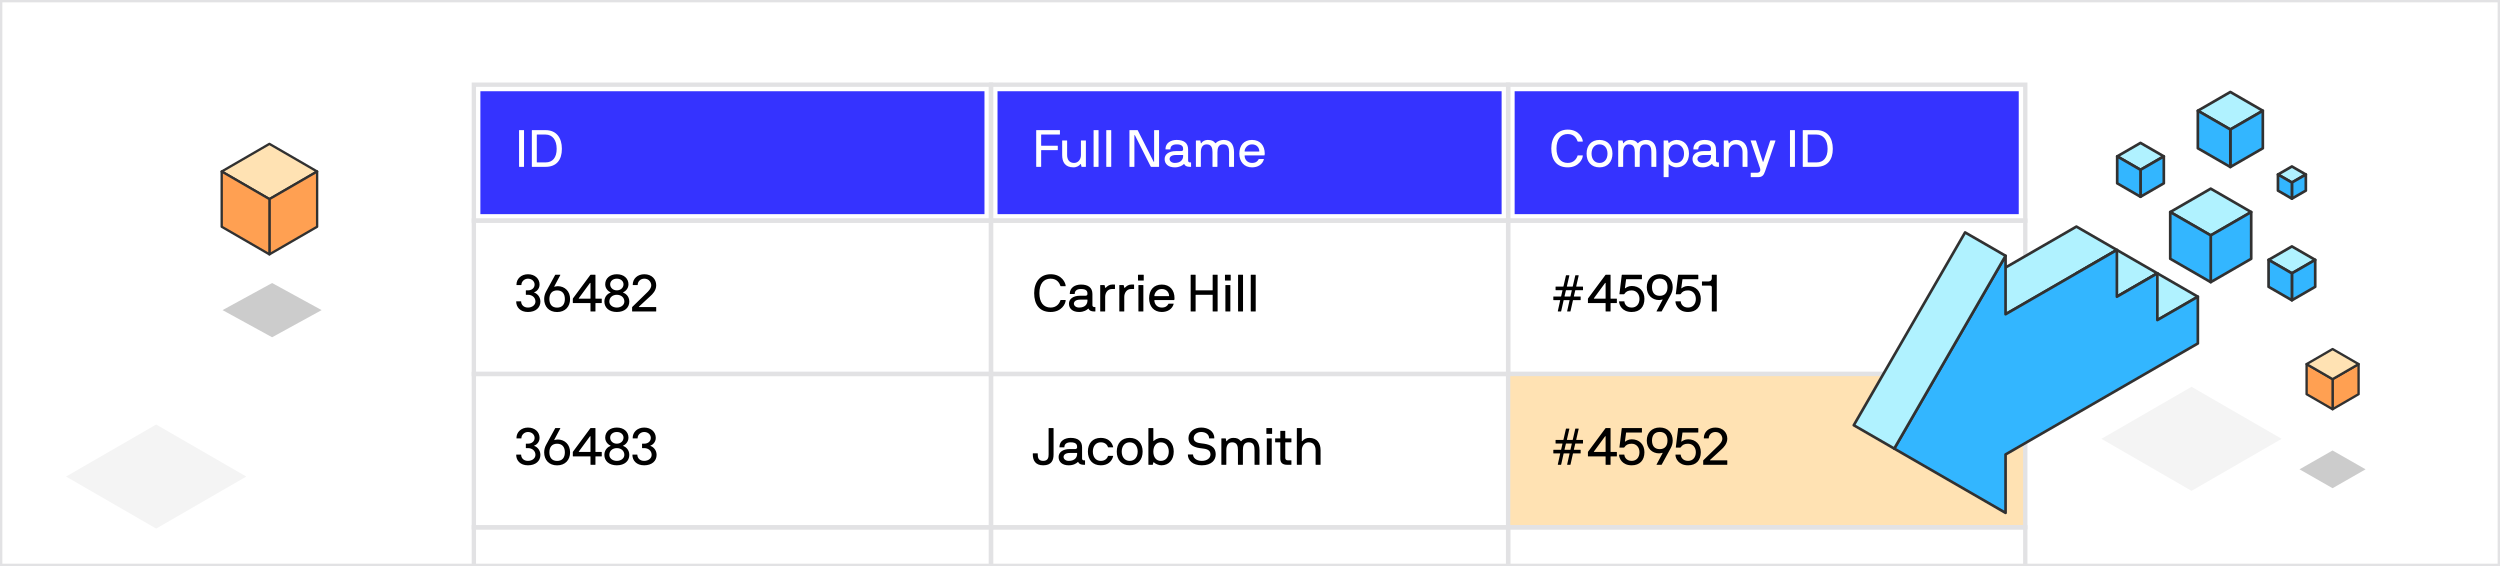 <svg width="1060" height="240" viewBox="0 0 1060 240" fill="none" xmlns="http://www.w3.org/2000/svg">
<path d="M0 0H1060V240H0V0Z" fill="#F4F4F4"/>
<path d="M473.658 120.446C473.658 123.326 474.432 126.116 475.944 128.474C475.98 128.528 475.944 128.564 475.89 128.564H474.684C474.63 128.564 474.594 128.546 474.558 128.474C473.298 126.512 472.29 123.344 472.29 120.446C472.29 117.548 473.298 114.38 474.558 112.418C474.594 112.346 474.63 112.328 474.684 112.328H475.89C475.944 112.328 475.98 112.364 475.944 112.418C474.432 114.776 473.658 117.566 473.658 120.446ZM484.009 115.802C484.009 114.596 482.893 113.678 481.291 113.678C479.869 113.678 478.699 114.56 478.699 115.766C478.699 117.242 480.247 117.476 481.489 117.62C483.847 117.89 486.295 118.448 486.295 121.436C486.295 123.236 484.981 125.18 481.489 125.18C478.375 125.18 476.683 123.47 476.683 121.526C476.683 121.472 476.719 121.436 476.773 121.436H478.375C478.429 121.436 478.483 121.49 478.483 121.544C478.483 122.444 479.455 123.65 481.489 123.65C483.397 123.65 484.495 122.624 484.495 121.436C484.495 119.816 483.055 119.492 481.489 119.33C479.473 119.114 476.899 118.556 476.899 115.766C476.899 113.462 479.095 112.148 481.291 112.148C483.577 112.148 485.809 113.336 485.809 115.802C485.809 115.856 485.773 115.892 485.719 115.892H484.099C484.045 115.892 484.009 115.856 484.009 115.802ZM489.958 115.982V124.91C489.958 124.964 489.922 125 489.868 125H488.338C488.284 125 488.248 124.964 488.248 124.91V115.982C488.248 115.928 488.284 115.892 488.338 115.892H489.868C489.922 115.892 489.958 115.928 489.958 115.982ZM489.994 114.326H488.194C488.14 114.326 488.104 114.29 488.104 114.236V112.418C488.104 112.364 488.14 112.328 488.194 112.328H489.994C490.048 112.328 490.084 112.364 490.084 112.418V114.236C490.084 114.29 490.048 114.326 489.994 114.326ZM492.715 115.892H494.065C494.119 115.892 494.137 115.928 494.155 115.982L494.335 116.792C494.371 116.9 494.515 116.864 494.551 116.792C494.875 116.144 495.811 115.712 496.693 115.712C497.953 115.712 498.637 115.982 499.303 116.792C499.375 116.882 499.429 116.882 499.519 116.792C500.203 116 501.373 115.712 502.237 115.712C504.577 115.712 505.783 117.26 505.783 119.96V124.91C505.783 124.964 505.747 125 505.693 125H504.163C504.109 125 504.073 124.964 504.073 124.91V119.96C504.073 118.592 503.839 117.242 502.057 117.242C500.365 117.242 500.059 118.556 500.059 119.96V124.91C500.059 124.946 500.041 124.964 500.023 124.982C500.005 125 499.987 125 499.969 125H498.439H498.421C498.385 125 498.367 124.982 498.367 124.964C498.349 124.946 498.349 124.928 498.349 124.91V119.96C498.349 118.556 498.043 117.242 496.333 117.242C494.821 117.242 494.335 118.556 494.335 119.96V124.91C494.335 124.964 494.299 125 494.245 125H492.715C492.661 125 492.625 124.964 492.625 124.91V115.982C492.625 115.928 492.661 115.892 492.715 115.892ZM508.395 115.892H509.745C509.799 115.892 509.817 115.928 509.835 115.982L510.015 116.72C510.051 116.828 510.159 116.792 510.195 116.738C510.663 116.216 511.869 115.712 512.769 115.712C515.397 115.712 517.053 117.638 517.053 120.446C517.053 123.254 515.397 125.18 512.769 125.18C511.509 125.18 510.411 124.406 510.195 124.154C510.105 124.046 510.015 124.118 510.015 124.19V128.474C510.015 128.528 509.979 128.564 509.925 128.564H508.395C508.341 128.564 508.305 128.528 508.305 128.474V115.982C508.305 115.928 508.341 115.892 508.395 115.892ZM515.343 120.446C515.343 118.574 514.317 117.242 512.589 117.242C510.951 117.242 510.015 118.574 510.015 120.446C510.015 122.318 510.951 123.65 512.589 123.65C514.317 123.65 515.343 122.318 515.343 120.446ZM520.737 112.418V124.91C520.737 124.964 520.701 125 520.647 125H519.117C519.063 125 519.027 124.964 519.027 124.91C519.027 120.752 519.027 116.576 519.027 112.418C519.027 112.364 519.063 112.328 519.117 112.328H520.647C520.701 112.328 520.737 112.364 520.737 112.418ZM531.306 121.058H524.628C524.574 121.058 524.538 121.094 524.538 121.148C524.538 122.462 525.492 123.65 527.094 123.65C528.372 123.65 529.002 123.11 529.38 122.39C529.416 122.318 529.452 122.3 529.506 122.3H531.108C531.162 122.3 531.216 122.318 531.198 122.39C530.73 124.154 529.128 125.18 527.094 125.18C524.394 125.18 522.72 123.254 522.72 120.446C522.72 117.62 524.304 115.712 527.094 115.712C529.902 115.712 531.486 117.638 531.486 120.446C531.486 120.626 531.468 120.806 531.432 120.95C531.414 121.004 531.36 121.058 531.306 121.058ZM529.614 119.618C529.614 118.592 528.876 117.242 527.094 117.242C525.348 117.242 524.538 118.772 524.538 119.618C524.538 119.672 524.592 119.708 524.628 119.708H529.524C529.578 119.708 529.614 119.672 529.614 119.618ZM541.203 125H538.917C538.863 125 538.827 124.964 538.809 124.91L535.767 115.982C535.749 115.91 535.821 115.892 535.875 115.892H537.513C537.567 115.892 537.585 115.928 537.603 115.982L539.961 123.218C539.997 123.308 540.105 123.308 540.141 123.218L542.517 115.982C542.535 115.928 542.553 115.892 542.607 115.892H544.245C544.299 115.892 544.353 115.928 544.335 115.982L541.293 124.91C541.275 124.964 541.257 125 541.203 125ZM547.544 115.982V124.91C547.544 124.964 547.508 125 547.454 125H545.924C545.87 125 545.834 124.964 545.834 124.91V115.982C545.834 115.928 545.87 115.892 545.924 115.892H547.454C547.508 115.892 547.544 115.928 547.544 115.982ZM547.58 114.326H545.78C545.726 114.326 545.69 114.29 545.69 114.236V112.418C545.69 112.364 545.726 112.328 545.78 112.328H547.58C547.634 112.328 547.67 112.364 547.67 112.418V114.236C547.67 114.29 547.634 114.326 547.58 114.326ZM557.123 118.97H555.575C555.521 118.97 555.485 118.934 555.485 118.88C555.485 117.89 554.693 117.242 553.235 117.242C551.885 117.242 551.291 117.836 551.291 118.394C551.291 119.42 552.587 119.438 553.487 119.564C555.287 119.816 557.447 119.978 557.447 122.282C557.447 124.334 555.737 125.18 553.487 125.18C550.751 125.18 549.419 123.74 549.419 122.012C549.419 121.958 549.455 121.922 549.509 121.922H551.021C551.075 121.922 551.129 121.958 551.129 122.012C551.129 122.912 552.047 123.65 553.487 123.65C554.405 123.65 555.737 123.452 555.737 122.282C555.737 121.256 554.243 121.184 553.487 121.094C551.759 120.896 549.581 120.626 549.581 118.394C549.581 116.918 551.003 115.712 553.235 115.712C555.449 115.712 557.195 116.756 557.195 118.88C557.195 118.934 557.177 118.97 557.123 118.97ZM567.395 125H566.045C565.991 125 565.973 124.964 565.955 124.91L565.775 124.1C565.739 123.992 565.613 124.028 565.577 124.082C565.253 124.55 564.371 125.18 563.219 125.18C560.249 125.18 559.295 123.272 559.295 120.932V115.982C559.295 115.928 559.331 115.892 559.385 115.892H560.915C560.969 115.892 561.005 115.928 561.005 115.982V120.932C561.005 122.3 561.617 123.65 563.399 123.65C564.911 123.65 565.775 122.336 565.775 120.932V115.982C565.775 115.928 565.811 115.892 565.865 115.892H567.395C567.449 115.892 567.485 115.928 567.485 115.982V124.91C567.485 124.964 567.449 125 567.395 125ZM578.515 123.56V124.91C578.515 124.964 578.479 125 578.425 125H578.083C577.057 125 576.409 124.658 576.175 124.082C576.139 123.992 576.049 124.01 576.013 124.046C575.581 124.478 574.555 125.18 572.899 125.18C570.649 125.18 569.389 124.01 569.389 122.3C569.389 120.734 570.775 119.564 573.259 119.564H575.185C575.581 119.564 575.779 119.222 575.779 118.97C575.779 118.232 575.689 117.242 573.547 117.242C571.999 117.242 571.387 117.962 571.387 118.88C571.387 118.934 571.351 118.97 571.297 118.97H569.767C569.713 118.97 569.677 118.934 569.677 118.88C569.677 116.756 571.513 115.712 573.547 115.712C576.031 115.712 577.489 116.774 577.489 118.97V122.876C577.489 123.146 577.705 123.47 578.083 123.47H578.425C578.479 123.47 578.515 123.506 578.515 123.56ZM575.779 121.256V121.004C575.779 120.95 575.743 120.914 575.689 120.914H573.259C571.621 120.914 571.099 121.67 571.099 122.3C571.099 122.948 571.729 123.65 572.899 123.65C575.077 123.65 575.779 122.354 575.779 121.256ZM581.892 112.418V124.91C581.892 124.964 581.856 125 581.802 125H580.272C580.218 125 580.182 124.964 580.182 124.91C580.182 120.752 580.182 116.576 580.182 112.418C580.182 112.364 580.218 112.328 580.272 112.328H581.802C581.856 112.328 581.892 112.364 581.892 112.418ZM586.341 120.446C586.341 117.566 585.567 114.776 584.055 112.418C584.019 112.364 584.055 112.328 584.109 112.328H585.315C585.369 112.328 585.405 112.346 585.441 112.418C586.701 114.38 587.709 117.548 587.709 120.446C587.709 123.344 586.701 126.512 585.441 128.474C585.405 128.546 585.369 128.564 585.315 128.564H584.109C584.055 128.564 584.019 128.528 584.055 128.474C585.567 126.116 586.341 123.326 586.341 120.446Z" fill="black"/>
<g clip-path="url(#clip0_7353_14250)">
<rect width="1060" height="240" fill="white"/>
<g clip-path="url(#clip1_7353_14250)">
<rect width="659.635" height="254.507" transform="translate(200 35)" fill="white"/>
<rect width="213.736" height="52.111" transform="translate(203.684 38.685)" fill="#3533FF"/>
<path d="M220.195 55.175H222.074C222.14 55.175 222.185 55.219 222.185 55.285V70.63C222.185 70.696 222.14 70.74 222.074 70.74H220.195C220.128 70.74 220.084 70.696 220.084 70.63V55.285C220.084 55.219 220.128 55.175 220.195 55.175ZM231.319 70.74H225.614C225.548 70.74 225.504 70.696 225.504 70.63V55.285C225.504 55.219 225.548 55.175 225.614 55.175H231.319C235.962 55.197 238.24 58.469 238.24 63.112C238.24 67.8 235.962 70.74 231.319 70.74ZM227.715 68.861H231.319C234.282 68.861 236.028 66.871 236.028 63.112C236.028 59.42 234.282 57.054 231.319 57.054H227.715C227.649 57.054 227.604 57.098 227.604 57.164V68.75C227.604 68.817 227.649 68.861 227.715 68.861Z" fill="white"/>
<rect x="200.921" y="35.921" width="219.264" height="57.638" stroke="#E2E2E4" stroke-width="1.843"/>
<path d="M222.958 124.878V123.22C222.958 123.153 223.003 123.109 223.069 123.109H223.843C225.523 123.109 226.673 122.07 226.673 120.655C226.673 119.35 225.568 118.156 223.843 118.156C222.229 118.178 221.057 119.483 221.079 120.765C221.079 120.832 221.035 120.876 220.969 120.876H219.089C219.023 120.876 218.979 120.832 218.979 120.765C218.956 118.178 221.013 116.299 223.843 116.277C226.784 116.277 228.774 118.156 228.774 120.655C228.774 122.733 227.093 123.772 226.585 123.883C226.452 123.905 226.452 124.082 226.585 124.104C227.358 124.281 229.127 125.563 229.127 127.863C229.127 130.45 227.137 132.285 223.843 132.285C220.571 132.285 218.868 130.229 218.868 127.863C218.868 127.796 218.912 127.752 218.979 127.752H220.858C220.924 127.752 220.969 127.796 220.969 127.863C220.969 129.057 221.897 130.406 223.843 130.406C225.656 130.406 227.027 129.3 227.027 127.863C227.027 126.116 225.634 124.988 223.843 124.988H223.069C223.003 124.988 222.958 124.944 222.958 124.878ZM237.582 116.608L235.017 121.429C234.973 121.517 235.083 121.628 235.172 121.583C235.238 121.539 235.791 121.34 236.476 121.34C239.483 121.34 241.716 123.507 241.716 126.779C241.716 129.985 239.66 132.307 236.211 132.307C232.762 132.307 230.727 129.985 230.727 126.779C230.727 125.585 231.081 124.458 231.568 123.573L235.371 116.608C235.415 116.52 235.459 116.498 235.525 116.498H237.471C237.538 116.498 237.626 116.52 237.582 116.608ZM239.505 126.779C239.505 124.59 238.444 123.131 236.211 123.131C234 123.131 232.938 124.59 232.938 126.779C232.938 128.968 234 130.428 236.211 130.428C238.444 130.428 239.505 128.968 239.505 126.779ZM250.502 116.498H252.359C252.425 116.498 252.47 116.542 252.47 116.608V126.514C252.47 126.58 252.514 126.625 252.58 126.625H255.034C255.101 126.625 255.145 126.669 255.145 126.735V128.393C255.145 128.46 255.101 128.504 255.034 128.504H252.58C252.514 128.504 252.47 128.548 252.47 128.615V131.953C252.47 132.02 252.425 132.064 252.359 132.064H250.48C250.413 132.064 250.369 132.02 250.369 131.953V128.615C250.369 128.548 250.325 128.504 250.259 128.504H242.984C242.918 128.504 242.874 128.46 242.874 128.393V126.846C242.874 126.625 242.918 126.558 242.94 126.514L250.281 116.608C250.347 116.498 250.435 116.498 250.502 116.498ZM250.148 119.991L245.394 126.47C245.35 126.536 245.416 126.625 245.505 126.625H250.259C250.325 126.625 250.369 126.58 250.369 126.514V120.014C250.369 119.903 250.214 119.903 250.148 119.991ZM261.539 132.285C258.245 132.285 256.255 130.45 256.255 127.863C256.255 125.453 258.046 124.347 258.798 124.104C258.93 124.082 258.93 123.905 258.798 123.883C258.289 123.728 256.609 122.623 256.609 120.544C256.609 118.046 258.599 116.277 261.539 116.277C264.48 116.277 266.47 118.046 266.47 120.544C266.47 122.623 264.79 123.728 264.281 123.883C264.148 123.905 264.148 124.082 264.281 124.104C265.033 124.347 266.824 125.453 266.824 127.863C266.824 130.45 264.834 132.285 261.539 132.285ZM261.539 130.406C263.352 130.406 264.723 129.3 264.723 127.863C264.723 126.116 263.33 124.988 261.539 124.988C259.748 124.988 258.355 126.116 258.355 127.863C258.355 129.3 259.726 130.406 261.539 130.406ZM264.369 120.544C264.369 119.24 263.264 118.156 261.539 118.156C259.815 118.156 258.709 119.24 258.709 120.544C258.709 121.959 259.859 123.109 261.539 123.109C263.22 123.109 264.369 121.959 264.369 120.544ZM268.015 131.953V130.406C268.015 130.273 268.037 130.184 268.103 130.118L274.25 124.126C274.737 123.662 276.152 122.335 276.13 120.964C276.107 119.815 275.267 118.156 273.189 118.156C271.508 118.156 270.381 119.417 270.381 120.765C270.381 120.832 270.337 120.876 270.27 120.876H268.391C268.325 120.876 268.28 120.832 268.28 120.765C268.28 118.112 270.359 116.277 273.189 116.277C276.373 116.277 278.23 118.399 278.23 120.964C278.23 123.22 276.594 124.789 275.776 125.519L270.911 130.008C270.867 130.052 270.867 130.184 271 130.184H278.12C278.186 130.184 278.23 130.229 278.23 130.295V131.953C278.23 132.02 278.186 132.064 278.12 132.064H268.126C268.059 132.064 268.015 132.02 268.015 131.953Z" fill="black"/>
<rect x="200.921" y="93.56" width="219.264" height="65.009" stroke="#E2E2E4" stroke-width="1.843"/>
<path d="M222.958 189.886V188.228C222.958 188.162 223.003 188.118 223.069 188.118H223.843C225.523 188.118 226.673 187.078 226.673 185.663C226.673 184.359 225.568 183.165 223.843 183.165C222.229 183.187 221.057 184.491 221.079 185.774C221.079 185.84 221.035 185.884 220.969 185.884H219.089C219.023 185.884 218.979 185.84 218.979 185.774C218.956 183.187 221.013 181.307 223.843 181.285C226.784 181.285 228.774 183.165 228.774 185.663C228.774 187.742 227.093 188.781 226.585 188.891C226.452 188.914 226.452 189.09 226.585 189.113C227.358 189.289 229.127 190.572 229.127 192.871C229.127 195.458 227.137 197.293 223.843 197.293C220.571 197.293 218.868 195.237 218.868 192.871C218.868 192.805 218.912 192.761 218.979 192.761H220.858C220.924 192.761 220.969 192.805 220.969 192.871C220.969 194.065 221.897 195.414 223.843 195.414C225.656 195.414 227.027 194.309 227.027 192.871C227.027 191.125 225.634 189.997 223.843 189.997H223.069C223.003 189.997 222.958 189.953 222.958 189.886ZM237.582 181.617L235.017 186.437C234.973 186.526 235.083 186.636 235.172 186.592C235.238 186.548 235.791 186.349 236.476 186.349C239.483 186.349 241.716 188.516 241.716 191.788C241.716 194.994 239.66 197.316 236.211 197.316C232.762 197.316 230.727 194.994 230.727 191.788C230.727 190.594 231.081 189.466 231.568 188.582L235.371 181.617C235.415 181.529 235.459 181.506 235.525 181.506H237.471C237.538 181.506 237.626 181.529 237.582 181.617ZM239.505 191.788C239.505 189.599 238.444 188.14 236.211 188.14C234 188.14 232.938 189.599 232.938 191.788C232.938 193.977 234 195.436 236.211 195.436C238.444 195.436 239.505 193.977 239.505 191.788ZM250.502 181.506H252.359C252.425 181.506 252.47 181.551 252.47 181.617V191.523C252.47 191.589 252.514 191.633 252.58 191.633H255.034C255.101 191.633 255.145 191.677 255.145 191.744V193.402C255.145 193.468 255.101 193.513 255.034 193.513H252.58C252.514 193.513 252.47 193.557 252.47 193.623V196.962C252.47 197.028 252.425 197.072 252.359 197.072H250.48C250.413 197.072 250.369 197.028 250.369 196.962V193.623C250.369 193.557 250.325 193.513 250.259 193.513H242.984C242.918 193.513 242.874 193.468 242.874 193.402V191.854C242.874 191.633 242.918 191.567 242.94 191.523L250.281 181.617C250.347 181.506 250.435 181.506 250.502 181.506ZM250.148 185L245.394 191.478C245.35 191.545 245.416 191.633 245.505 191.633H250.259C250.325 191.633 250.369 191.589 250.369 191.523V185.022C250.369 184.912 250.214 184.912 250.148 185ZM261.539 197.293C258.245 197.293 256.255 195.458 256.255 192.871C256.255 190.461 258.046 189.356 258.798 189.113C258.93 189.09 258.93 188.914 258.798 188.891C258.289 188.737 256.609 187.631 256.609 185.553C256.609 183.054 258.599 181.285 261.539 181.285C264.48 181.285 266.47 183.054 266.47 185.553C266.47 187.631 264.79 188.737 264.281 188.891C264.148 188.914 264.148 189.09 264.281 189.113C265.033 189.356 266.824 190.461 266.824 192.871C266.824 195.458 264.834 197.293 261.539 197.293ZM261.539 195.414C263.352 195.414 264.723 194.309 264.723 192.871C264.723 191.125 263.33 189.997 261.539 189.997C259.748 189.997 258.355 191.125 258.355 192.871C258.355 194.309 259.726 195.414 261.539 195.414ZM264.369 185.553C264.369 184.248 263.264 183.165 261.539 183.165C259.815 183.165 258.709 184.248 258.709 185.553C258.709 186.968 259.859 188.118 261.539 188.118C263.22 188.118 264.369 186.968 264.369 185.553ZM272.232 189.886V188.228C272.232 188.162 272.277 188.118 272.343 188.118H273.117C274.797 188.118 275.947 187.078 275.947 185.663C275.947 184.359 274.841 183.165 273.117 183.165C271.503 183.187 270.331 184.491 270.353 185.774C270.353 185.84 270.309 185.884 270.242 185.884H268.363C268.297 185.884 268.252 185.84 268.252 185.774C268.23 183.187 270.287 181.307 273.117 181.285C276.058 181.285 278.048 183.165 278.048 185.663C278.048 187.742 276.367 188.781 275.859 188.891C275.726 188.914 275.726 189.09 275.859 189.113C276.632 189.289 278.401 190.572 278.401 192.871C278.401 195.458 276.411 197.293 273.117 197.293C269.844 197.293 268.142 195.237 268.142 192.871C268.142 192.805 268.186 192.761 268.252 192.761H270.132C270.198 192.761 270.242 192.805 270.242 192.871C270.242 194.065 271.171 195.414 273.117 195.414C274.93 195.414 276.301 194.309 276.301 192.871C276.301 191.125 274.908 189.997 273.117 189.997H272.343C272.277 189.997 272.232 189.953 272.232 189.886Z" fill="black"/>
<rect x="200.921" y="158.568" width="219.264" height="65.009" stroke="#E2E2E4" stroke-width="1.843"/>
<rect x="200.921" y="223.577" width="219.264" height="65.009" stroke="#E2E2E4" stroke-width="1.843"/>
<rect width="213.736" height="52.111" transform="translate(422.949 38.685)" fill="#3533FF"/>
<path d="M439.35 70.63V55.285C439.35 55.219 439.394 55.175 439.46 55.175H449.3C449.366 55.175 449.41 55.219 449.41 55.285V56.943C449.41 57.01 449.366 57.054 449.3 57.054H441.561C441.494 57.054 441.45 57.098 441.45 57.164V61.675C441.45 61.741 441.494 61.785 441.561 61.785H448.393C448.459 61.785 448.504 61.83 448.504 61.896V63.554C448.504 63.621 448.459 63.665 448.393 63.665H441.561C441.494 63.665 441.45 63.709 441.45 63.776V70.63C441.45 70.696 441.406 70.74 441.34 70.74H439.46C439.394 70.74 439.35 70.696 439.35 70.63ZM460.307 70.74H458.649C458.582 70.74 458.56 70.696 458.538 70.63L458.317 69.635C458.273 69.502 458.118 69.546 458.074 69.613C457.676 70.188 456.592 70.962 455.177 70.962C451.529 70.962 450.357 68.618 450.357 65.743V59.663C450.357 59.597 450.401 59.552 450.468 59.552H452.347C452.413 59.552 452.458 59.597 452.458 59.663V65.743C452.458 67.424 453.209 69.082 455.398 69.082C457.256 69.082 458.317 67.468 458.317 65.743V59.663C458.317 59.597 458.361 59.552 458.428 59.552H460.307C460.373 59.552 460.418 59.597 460.418 59.663V70.63C460.418 70.696 460.373 70.74 460.307 70.74ZM465.784 55.285V70.63C465.784 70.696 465.74 70.74 465.674 70.74H463.794C463.728 70.74 463.684 70.696 463.684 70.63C463.684 65.522 463.684 60.393 463.684 55.285C463.684 55.219 463.728 55.175 463.794 55.175H465.674C465.74 55.175 465.784 55.219 465.784 55.285ZM471.161 55.285V70.63C471.161 70.696 471.117 70.74 471.05 70.74H469.171C469.105 70.74 469.06 70.696 469.06 70.63C469.06 65.522 469.06 60.393 469.06 55.285C469.06 55.219 469.105 55.175 469.171 55.175H471.05C471.117 55.175 471.161 55.219 471.161 55.285ZM489.454 55.175H491.334C491.4 55.175 491.444 55.219 491.444 55.285V70.63C491.444 70.696 491.4 70.74 491.334 70.74H488.083C488.017 70.74 487.951 70.696 487.907 70.63L481.207 57.341C481.163 57.253 480.986 57.253 480.986 57.386V70.63C480.986 70.696 480.942 70.74 480.875 70.74H478.996C478.93 70.74 478.885 70.696 478.885 70.63V55.285C478.885 55.219 478.93 55.175 478.996 55.175H482.268C482.335 55.175 482.379 55.197 482.423 55.285L489.123 68.551C489.189 68.684 489.344 68.662 489.344 68.529V55.285C489.344 55.219 489.388 55.175 489.454 55.175ZM505.015 68.972V70.63C505.015 70.696 504.971 70.74 504.905 70.74H504.485C503.224 70.74 502.428 70.32 502.141 69.613C502.097 69.502 501.986 69.524 501.942 69.569C501.411 70.099 500.151 70.962 498.117 70.962C495.353 70.962 493.805 69.524 493.805 67.424C493.805 65.5 495.508 64.063 498.559 64.063H500.925C501.411 64.063 501.654 63.643 501.654 63.333C501.654 62.427 501.544 61.211 498.913 61.211C497.011 61.211 496.259 62.095 496.259 63.223C496.259 63.289 496.215 63.333 496.149 63.333H494.269C494.203 63.333 494.159 63.289 494.159 63.223C494.159 60.614 496.414 59.331 498.913 59.331C501.964 59.331 503.755 60.636 503.755 63.333V68.131C503.755 68.463 504.02 68.861 504.485 68.861H504.905C504.971 68.861 505.015 68.905 505.015 68.972ZM501.654 66.141V65.832C501.654 65.766 501.61 65.721 501.544 65.721H498.559C496.547 65.721 495.906 66.65 495.906 67.424C495.906 68.22 496.68 69.082 498.117 69.082C500.792 69.082 501.654 67.49 501.654 66.141ZM507.174 59.552H508.832C508.898 59.552 508.92 59.597 508.942 59.663L509.164 60.658C509.208 60.791 509.385 60.746 509.429 60.658C509.827 59.862 510.977 59.331 512.06 59.331C513.608 59.331 514.448 59.663 515.266 60.658C515.355 60.768 515.421 60.768 515.531 60.658C516.372 59.685 517.809 59.331 518.87 59.331C521.745 59.331 523.226 61.233 523.226 64.549V70.63C523.226 70.696 523.182 70.74 523.115 70.74H521.236C521.17 70.74 521.125 70.696 521.125 70.63V64.549C521.125 62.869 520.838 61.211 518.649 61.211C516.571 61.211 516.195 62.825 516.195 64.549V70.63C516.195 70.674 516.173 70.696 516.151 70.718C516.128 70.74 516.106 70.74 516.084 70.74H514.205H514.183C514.138 70.74 514.116 70.718 514.116 70.696C514.094 70.674 514.094 70.652 514.094 70.63V64.549C514.094 62.825 513.718 61.211 511.618 61.211C509.761 61.211 509.164 62.825 509.164 64.549V70.63C509.164 70.696 509.119 70.74 509.053 70.74H507.174C507.107 70.74 507.063 70.696 507.063 70.63V59.663C507.063 59.597 507.107 59.552 507.174 59.552ZM536.03 65.898H527.827C527.761 65.898 527.717 65.942 527.717 66.009C527.717 67.623 528.888 69.082 530.856 69.082C532.426 69.082 533.2 68.419 533.664 67.534C533.708 67.446 533.753 67.424 533.819 67.424H535.787C535.853 67.424 535.92 67.446 535.897 67.534C535.323 69.701 533.355 70.962 530.856 70.962C527.54 70.962 525.483 68.596 525.483 65.146C525.483 61.675 527.429 59.331 530.856 59.331C534.305 59.331 536.251 61.697 536.251 65.146C536.251 65.368 536.229 65.589 536.185 65.766C536.163 65.832 536.096 65.898 536.03 65.898ZM533.952 64.129C533.952 62.869 533.045 61.211 530.856 61.211C528.711 61.211 527.717 63.09 527.717 64.129C527.717 64.196 527.783 64.24 527.827 64.24H533.841C533.907 64.24 533.952 64.196 533.952 64.129Z" fill="white"/>
<rect x="420.187" y="35.921" width="219.264" height="57.638" stroke="#E2E2E4" stroke-width="1.843"/>
<path d="M449.631 127.31C449.653 127.222 449.72 127.199 449.786 127.199H451.732C451.798 127.199 451.842 127.222 451.842 127.31C451.842 128.769 450.095 132.285 445.474 132.285C440.61 132.285 438.487 128.968 438.487 124.281C438.487 119.593 441.052 116.277 445.474 116.277C450.294 116.277 451.842 120.036 451.842 121.252C451.842 121.34 451.798 121.362 451.732 121.362H449.786C449.72 121.362 449.653 121.318 449.631 121.252C449.3 120.301 448.393 118.156 445.474 118.156C442.379 118.156 440.698 120.456 440.698 124.281C440.698 128.106 442.379 130.406 445.474 130.406C448.128 130.406 449.277 128.482 449.631 127.31ZM464.443 130.295V131.953C464.443 132.02 464.399 132.064 464.333 132.064H463.912C462.652 132.064 461.856 131.644 461.569 130.936C461.524 130.826 461.414 130.848 461.37 130.892C460.839 131.423 459.579 132.285 457.545 132.285C454.781 132.285 453.233 130.848 453.233 128.747C453.233 126.824 454.935 125.386 457.987 125.386H460.353C460.839 125.386 461.082 124.966 461.082 124.657C461.082 123.75 460.972 122.534 458.341 122.534C456.439 122.534 455.687 123.419 455.687 124.546C455.687 124.613 455.643 124.657 455.577 124.657H453.697C453.631 124.657 453.587 124.613 453.587 124.546C453.587 121.937 455.842 120.655 458.341 120.655C461.392 120.655 463.183 121.959 463.183 124.657V129.455C463.183 129.786 463.448 130.184 463.912 130.184H464.333C464.399 130.184 464.443 130.229 464.443 130.295ZM461.082 127.465V127.155C461.082 127.089 461.038 127.045 460.972 127.045H457.987C455.975 127.045 455.333 127.973 455.333 128.747C455.333 129.543 456.107 130.406 457.545 130.406C460.22 130.406 461.082 128.814 461.082 127.465ZM472.638 122.534H471.51C469.653 122.534 468.591 124.148 468.591 125.873V131.953C468.591 132.02 468.547 132.064 468.481 132.064H466.601C466.535 132.064 466.491 132.02 466.491 131.953V120.986C466.491 120.92 466.535 120.876 466.601 120.876H468.26C468.326 120.876 468.348 120.92 468.37 120.986L468.591 121.981C468.636 122.114 468.768 122.07 468.835 122.003C469.586 121.252 470.404 120.655 471.51 120.655H472.638C472.704 120.655 472.748 120.699 472.748 120.765V122.424C472.748 122.49 472.704 122.534 472.638 122.534ZM480.735 122.534H479.607C477.75 122.534 476.689 124.148 476.689 125.873V131.953C476.689 132.02 476.644 132.064 476.578 132.064H474.699C474.632 132.064 474.588 132.02 474.588 131.953V120.986C474.588 120.92 474.632 120.876 474.699 120.876H476.357C476.423 120.876 476.445 120.92 476.467 120.986L476.689 121.981C476.733 122.114 476.865 122.07 476.932 122.003C477.684 121.252 478.502 120.655 479.607 120.655H480.735C480.801 120.655 480.845 120.699 480.845 120.765V122.424C480.845 122.49 480.801 122.534 480.735 122.534ZM484.786 120.986V131.953C484.786 132.02 484.742 132.064 484.675 132.064H482.796C482.729 132.064 482.685 132.02 482.685 131.953V120.986C482.685 120.92 482.729 120.876 482.796 120.876H484.675C484.742 120.876 484.786 120.92 484.786 120.986ZM484.83 118.952H482.619C482.553 118.952 482.508 118.908 482.508 118.842V116.608C482.508 116.542 482.553 116.498 482.619 116.498H484.83C484.896 116.498 484.941 116.542 484.941 116.608V118.842C484.941 118.908 484.896 118.952 484.83 118.952ZM497.768 127.222H489.565C489.499 127.222 489.455 127.266 489.455 127.332C489.455 128.946 490.627 130.406 492.594 130.406C494.164 130.406 494.938 129.742 495.402 128.858C495.447 128.769 495.491 128.747 495.557 128.747H497.525C497.591 128.747 497.658 128.769 497.636 128.858C497.061 131.025 495.093 132.285 492.594 132.285C489.278 132.285 487.222 129.919 487.222 126.47C487.222 122.998 489.167 120.655 492.594 120.655C496.044 120.655 497.989 123.021 497.989 126.47C497.989 126.691 497.967 126.912 497.923 127.089C497.901 127.155 497.835 127.222 497.768 127.222ZM495.69 125.453C495.69 124.192 494.783 122.534 492.594 122.534C490.45 122.534 489.455 124.414 489.455 125.453C489.455 125.519 489.521 125.563 489.565 125.563H495.579C495.646 125.563 495.69 125.519 495.69 125.453ZM514.281 116.498H516.16C516.227 116.498 516.271 116.542 516.271 116.608V131.953C516.271 132.02 516.227 132.064 516.16 132.064H514.281C514.214 132.064 514.17 132.02 514.17 131.953V125.099C514.17 125.033 514.126 124.988 514.06 124.988H507.051C506.984 124.988 506.94 125.033 506.94 125.077V131.953C506.94 132.02 506.896 132.064 506.83 132.064H504.95C504.884 132.064 504.84 132.02 504.84 131.953V116.608C504.84 116.542 504.884 116.498 504.95 116.498H506.83C506.896 116.498 506.94 116.542 506.94 116.608V122.998C506.94 123.065 506.984 123.109 507.051 123.109H514.06C514.126 123.109 514.17 123.065 514.17 122.998V116.608C514.17 116.542 514.214 116.498 514.281 116.498ZM521.666 120.986V131.953C521.666 132.02 521.621 132.064 521.555 132.064H519.676C519.609 132.064 519.565 132.02 519.565 131.953V120.986C519.565 120.92 519.609 120.876 519.676 120.876H521.555C521.621 120.876 521.666 120.92 521.666 120.986ZM521.71 118.952H519.499C519.432 118.952 519.388 118.908 519.388 118.842V116.608C519.388 116.542 519.432 116.498 519.499 116.498H521.71C521.776 116.498 521.82 116.542 521.82 116.608V118.842C521.82 118.908 521.776 118.952 521.71 118.952ZM527.042 116.608V131.953C527.042 132.02 526.998 132.064 526.932 132.064H525.052C524.986 132.064 524.942 132.02 524.942 131.953C524.942 126.846 524.942 121.716 524.942 116.608C524.942 116.542 524.986 116.498 525.052 116.498H526.932C526.998 116.498 527.042 116.542 527.042 116.608ZM532.419 116.608V131.953C532.419 132.02 532.374 132.064 532.308 132.064H530.429C530.362 132.064 530.318 132.02 530.318 131.953C530.318 126.846 530.318 121.716 530.318 116.608C530.318 116.542 530.362 116.498 530.429 116.498H532.308C532.374 116.498 532.419 116.542 532.419 116.608Z" fill="black"/>
<rect x="420.187" y="93.56" width="219.264" height="65.009" stroke="#E2E2E4" stroke-width="1.843"/>
<path d="M438.023 192.208H439.902C439.969 192.208 440.013 192.252 440.013 192.319V192.694C440.013 193.933 440.212 195.414 442.313 195.414C444.391 195.414 444.612 193.933 444.612 192.694V181.617C444.612 181.551 444.656 181.506 444.723 181.506H446.602C446.668 181.506 446.713 181.551 446.713 181.617V192.694C446.713 195.237 445.806 197.293 442.29 197.293C439.04 197.293 437.913 195.237 437.913 192.694V192.319C437.913 192.252 437.957 192.208 438.023 192.208ZM460.06 195.304V196.962C460.06 197.028 460.016 197.072 459.949 197.072H459.529C458.269 197.072 457.473 196.652 457.185 195.945C457.141 195.834 457.031 195.856 456.986 195.901C456.456 196.431 455.195 197.293 453.161 197.293C450.397 197.293 448.85 195.856 448.85 193.756C448.85 191.832 450.552 190.395 453.603 190.395H455.969C456.456 190.395 456.699 189.975 456.699 189.665C456.699 188.759 456.588 187.543 453.957 187.543C452.056 187.543 451.304 188.427 451.304 189.555C451.304 189.621 451.26 189.665 451.193 189.665H449.314C449.248 189.665 449.203 189.621 449.203 189.555C449.203 186.946 451.459 185.663 453.957 185.663C457.009 185.663 458.799 186.968 458.799 189.665V194.463C458.799 194.795 459.065 195.193 459.529 195.193H459.949C460.016 195.193 460.06 195.237 460.06 195.304ZM456.699 192.473V192.164C456.699 192.097 456.655 192.053 456.588 192.053H453.603C451.591 192.053 450.95 192.982 450.95 193.756C450.95 194.552 451.724 195.414 453.161 195.414C455.837 195.414 456.699 193.822 456.699 192.473ZM471.881 189.665H469.913C469.846 189.665 469.802 189.621 469.78 189.555C469.294 188.25 468.232 187.543 466.729 187.543C464.628 187.543 463.368 189.179 463.368 191.478C463.368 193.778 464.628 195.414 466.729 195.414C468.232 195.414 469.294 194.707 469.78 193.402C469.802 193.336 469.846 193.291 469.913 193.291H471.881C471.947 193.291 472.013 193.314 471.991 193.402C471.372 195.856 469.537 197.293 466.729 197.293C463.257 197.293 461.267 194.928 461.267 191.478C461.267 188.007 463.257 185.663 466.729 185.663C469.537 185.663 471.394 187.123 471.991 189.555C472.013 189.643 471.947 189.665 471.881 189.665ZM484.477 191.478C484.477 194.928 482.443 197.293 478.994 197.293C475.522 197.293 473.51 194.928 473.51 191.478C473.51 188.007 475.522 185.663 478.994 185.663C482.443 185.663 484.477 188.029 484.477 191.478ZM482.377 191.478C482.377 189.179 481.116 187.543 478.994 187.543C476.893 187.543 475.611 189.179 475.611 191.478C475.611 193.778 476.893 195.414 478.994 195.414C481.116 195.414 482.377 193.778 482.377 191.478ZM488.686 197.072H487.028C486.962 197.072 486.917 197.028 486.917 196.962V181.617C486.917 181.551 486.962 181.506 487.028 181.506H488.907C488.974 181.506 489.018 181.551 489.018 181.617V186.879C489.018 186.968 489.128 187.056 489.239 186.924C489.504 186.614 490.853 185.663 492.401 185.663C495.629 185.663 497.663 188.029 497.663 191.478C497.663 194.928 495.629 197.293 492.401 197.293C491.295 197.293 489.836 196.63 489.239 196.033C489.173 195.967 489.062 195.945 489.018 196.077L488.797 196.962C488.775 197.028 488.753 197.072 488.686 197.072ZM495.563 191.478C495.563 189.179 494.302 187.543 492.18 187.543C490.168 187.543 489.018 189.179 489.018 191.478C489.018 193.778 490.168 195.414 492.18 195.414C494.302 195.414 495.563 193.778 495.563 191.478ZM512.652 185.774C512.652 184.292 511.281 183.165 509.313 183.165C507.566 183.165 506.129 184.248 506.129 185.73C506.129 187.543 508.031 187.83 509.556 188.007C512.453 188.339 515.46 189.024 515.46 192.694C515.46 194.906 513.846 197.293 509.556 197.293C505.731 197.293 503.653 195.193 503.653 192.805C503.653 192.739 503.697 192.694 503.763 192.694H505.731C505.798 192.694 505.864 192.761 505.864 192.827C505.864 193.933 507.058 195.414 509.556 195.414C511.9 195.414 513.249 194.154 513.249 192.694C513.249 190.705 511.48 190.307 509.556 190.108C507.08 189.842 503.918 189.157 503.918 185.73C503.918 182.899 506.616 181.285 509.313 181.285C512.121 181.285 514.863 182.745 514.863 185.774C514.863 185.84 514.819 185.884 514.752 185.884H512.762C512.696 185.884 512.652 185.84 512.652 185.774ZM517.97 185.884H519.628C519.694 185.884 519.717 185.929 519.739 185.995L519.96 186.99C520.004 187.123 520.181 187.078 520.225 186.99C520.623 186.194 521.773 185.663 522.856 185.663C524.404 185.663 525.244 185.995 526.062 186.99C526.151 187.1 526.217 187.1 526.328 186.99C527.168 186.017 528.605 185.663 529.666 185.663C532.541 185.663 534.022 187.565 534.022 190.881V196.962C534.022 197.028 533.978 197.072 533.912 197.072H532.032C531.966 197.072 531.922 197.028 531.922 196.962V190.881C531.922 189.201 531.634 187.543 529.445 187.543C527.367 187.543 526.991 189.157 526.991 190.881V196.962C526.991 197.006 526.969 197.028 526.947 197.05C526.925 197.072 526.903 197.072 526.88 197.072H525.001H524.979C524.935 197.072 524.913 197.05 524.913 197.028C524.89 197.006 524.89 196.984 524.89 196.962V190.881C524.89 189.157 524.515 187.543 522.414 187.543C520.557 187.543 519.96 189.157 519.96 190.881V196.962C519.96 197.028 519.916 197.072 519.849 197.072H517.97C517.904 197.072 517.859 197.028 517.859 196.962V185.995C517.859 185.929 517.904 185.884 517.97 185.884ZM539.22 185.995V196.962C539.22 197.028 539.176 197.072 539.11 197.072H537.23C537.164 197.072 537.12 197.028 537.12 196.962V185.995C537.12 185.929 537.164 185.884 537.23 185.884H539.11C539.176 185.884 539.22 185.929 539.22 185.995ZM539.264 183.961H537.053C536.987 183.961 536.943 183.917 536.943 183.85V181.617C536.943 181.551 536.987 181.506 537.053 181.506H539.264C539.331 181.506 539.375 181.551 539.375 181.617V183.85C539.375 183.917 539.331 183.961 539.264 183.961ZM547.56 195.304V196.962C547.56 197.028 547.515 197.072 547.449 197.072H545.747C543.911 197.072 542.85 196.276 542.85 194.463V187.653C542.85 187.587 542.806 187.543 542.739 187.543H540.772C540.705 187.543 540.661 187.498 540.661 187.432V185.995C540.661 185.929 540.705 185.884 540.772 185.884H542.739C542.806 185.884 542.85 185.84 542.85 185.774V182.789C542.85 182.723 542.894 182.678 542.961 182.678H544.84C544.906 182.678 544.951 182.723 544.951 182.789V185.774C544.951 185.84 544.995 185.884 545.061 185.884H547.449C547.515 185.884 547.56 185.929 547.56 185.995V187.432C547.56 187.498 547.515 187.543 547.449 187.543H545.061C544.995 187.543 544.951 187.587 544.951 187.653V194.087C544.951 194.773 545.26 195.193 546.145 195.193H547.449C547.515 195.193 547.56 195.237 547.56 195.304ZM549.97 181.506H551.849C551.916 181.506 551.96 181.551 551.96 181.617V186.968C551.96 187.078 552.115 187.123 552.203 187.012C552.866 186.172 553.95 185.663 555.1 185.663C558.527 185.663 559.92 188.007 559.92 190.881V196.962C559.92 197.028 559.875 197.072 559.809 197.072H557.93C557.863 197.072 557.819 197.028 557.819 196.962V190.881C557.819 189.201 557.067 187.543 554.878 187.543C553.021 187.543 551.96 189.157 551.96 190.881V196.962C551.96 197.028 551.916 197.072 551.849 197.072H549.97C549.904 197.072 549.859 197.028 549.859 196.962V181.617C549.859 181.551 549.904 181.506 549.97 181.506Z" fill="black"/>
<rect x="420.187" y="158.568" width="219.264" height="65.009" stroke="#E2E2E4" stroke-width="1.843"/>
<rect x="420.187" y="223.577" width="219.264" height="65.009" stroke="#E2E2E4" stroke-width="1.843"/>
<rect width="213.736" height="52.111" transform="translate(642.211 38.685)" fill="#3533FF"/>
<path d="M668.893 65.987C668.915 65.898 668.981 65.876 669.048 65.876H670.993C671.06 65.876 671.104 65.898 671.104 65.987C671.104 67.446 669.357 70.962 664.736 70.962C659.872 70.962 657.749 67.645 657.749 62.957C657.749 58.27 660.314 54.953 664.736 54.953C669.556 54.953 671.104 58.712 671.104 59.928C671.104 60.017 671.06 60.039 670.993 60.039H669.048C668.981 60.039 668.915 59.995 668.893 59.928C668.561 58.977 667.655 56.833 664.736 56.833C661.641 56.833 659.96 59.132 659.96 62.957C659.96 66.782 661.641 69.082 664.736 69.082C667.389 69.082 668.539 67.158 668.893 65.987ZM683.68 65.146C683.68 68.596 681.645 70.962 678.196 70.962C674.725 70.962 672.713 68.596 672.713 65.146C672.713 61.675 674.725 59.331 678.196 59.331C681.645 59.331 683.68 61.697 683.68 65.146ZM681.579 65.146C681.579 62.847 680.319 61.211 678.196 61.211C676.096 61.211 674.813 62.847 674.813 65.146C674.813 67.446 676.096 69.082 678.196 69.082C680.319 69.082 681.579 67.446 681.579 65.146ZM686.23 59.552H687.889C687.955 59.552 687.977 59.597 687.999 59.663L688.22 60.658C688.264 60.791 688.441 60.746 688.486 60.658C688.884 59.862 690.033 59.331 691.117 59.331C692.664 59.331 693.505 59.663 694.323 60.658C694.411 60.768 694.478 60.768 694.588 60.658C695.428 59.685 696.865 59.331 697.927 59.331C700.801 59.331 702.283 61.233 702.283 64.549V70.63C702.283 70.696 702.238 70.74 702.172 70.74H700.293C700.226 70.74 700.182 70.696 700.182 70.63V64.549C700.182 62.869 699.895 61.211 697.706 61.211C695.627 61.211 695.251 62.825 695.251 64.549V70.63C695.251 70.674 695.229 70.696 695.207 70.718C695.185 70.74 695.163 70.74 695.141 70.74H693.261H693.239C693.195 70.74 693.173 70.718 693.173 70.696C693.151 70.674 693.151 70.652 693.151 70.63V64.549C693.151 62.825 692.775 61.211 690.674 61.211C688.817 61.211 688.22 62.825 688.22 64.549V70.63C688.22 70.696 688.176 70.74 688.11 70.74H686.23C686.164 70.74 686.12 70.696 686.12 70.63V59.663C686.12 59.597 686.164 59.552 686.23 59.552ZM705.491 59.552H707.149C707.215 59.552 707.237 59.597 707.26 59.663L707.481 60.569C707.525 60.702 707.658 60.658 707.702 60.592C708.277 59.95 709.758 59.331 710.864 59.331C714.092 59.331 716.126 61.697 716.126 65.146C716.126 68.596 714.092 70.962 710.864 70.962C709.316 70.962 707.967 70.011 707.702 69.701C707.591 69.569 707.481 69.657 707.481 69.745V75.008C707.481 75.074 707.436 75.118 707.37 75.118H705.491C705.424 75.118 705.38 75.074 705.38 75.008V59.663C705.38 59.597 705.424 59.552 705.491 59.552ZM714.025 65.146C714.025 62.847 712.765 61.211 710.642 61.211C708.63 61.211 707.481 62.847 707.481 65.146C707.481 67.446 708.63 69.082 710.642 69.082C712.765 69.082 714.025 67.446 714.025 65.146ZM728.833 68.972V70.63C728.833 70.696 728.789 70.74 728.722 70.74H728.302C727.042 70.74 726.246 70.32 725.959 69.613C725.914 69.502 725.804 69.524 725.76 69.569C725.229 70.099 723.969 70.962 721.934 70.962C719.171 70.962 717.623 69.524 717.623 67.424C717.623 65.5 719.325 64.063 722.377 64.063H724.743C725.229 64.063 725.472 63.643 725.472 63.333C725.472 62.427 725.362 61.211 722.73 61.211C720.829 61.211 720.077 62.095 720.077 63.223C720.077 63.289 720.033 63.333 719.967 63.333H718.087C718.021 63.333 717.977 63.289 717.977 63.223C717.977 60.614 720.232 59.331 722.73 59.331C725.782 59.331 727.573 60.636 727.573 63.333V68.131C727.573 68.463 727.838 68.861 728.302 68.861H728.722C728.789 68.861 728.833 68.905 728.833 68.972ZM725.472 66.141V65.832C725.472 65.766 725.428 65.721 725.362 65.721H722.377C720.365 65.721 719.723 66.65 719.723 67.424C719.723 68.22 720.497 69.082 721.934 69.082C724.61 69.082 725.472 67.49 725.472 66.141ZM730.991 59.552H732.65C732.716 59.552 732.738 59.597 732.76 59.663L732.981 60.658C733.003 60.791 733.18 60.746 733.225 60.68C733.667 60.017 734.64 59.331 736.121 59.331C739.327 59.331 740.941 61.675 740.941 64.549V70.63C740.941 70.696 740.897 70.74 740.831 70.74H738.951C738.885 70.74 738.841 70.696 738.841 70.63V64.549C738.841 62.869 738.089 61.211 735.9 61.211C734.043 61.211 732.981 62.825 732.981 64.549V70.63C732.981 70.696 732.937 70.74 732.871 70.74H730.991C730.925 70.74 730.881 70.696 730.881 70.63V59.663C730.881 59.597 730.925 59.552 730.991 59.552ZM742.306 75.008V73.349C742.306 73.283 742.35 73.239 742.417 73.239H744.915C746.22 73.239 746.618 72.399 746.22 71.227L742.284 59.663C742.262 59.575 742.35 59.552 742.417 59.552H744.429C744.495 59.552 744.517 59.597 744.539 59.663L747.436 68.551C747.48 68.684 747.613 68.684 747.657 68.551L750.575 59.663C750.597 59.597 750.62 59.552 750.686 59.552H752.698C752.764 59.552 752.831 59.597 752.809 59.663L748.386 72.664C747.767 74.455 747.082 75.118 745.291 75.118H742.417C742.35 75.118 742.306 75.074 742.306 75.008ZM759.062 55.175H760.941C761.008 55.175 761.052 55.219 761.052 55.285V70.63C761.052 70.696 761.008 70.74 760.941 70.74H759.062C758.996 70.74 758.951 70.696 758.951 70.63V55.285C758.951 55.219 758.996 55.175 759.062 55.175ZM770.186 70.74H764.482C764.415 70.74 764.371 70.696 764.371 70.63V55.285C764.371 55.219 764.415 55.175 764.482 55.175H770.186C774.83 55.197 777.107 58.469 777.107 63.112C777.107 67.8 774.83 70.74 770.186 70.74ZM766.582 68.861H770.186C773.149 68.861 774.896 66.871 774.896 63.112C774.896 59.42 773.149 57.054 770.186 57.054H766.582C766.516 57.054 766.472 57.098 766.472 57.164V68.75C766.472 68.817 766.516 68.861 766.582 68.861Z" fill="white"/>
<rect x="639.449" y="35.921" width="219.264" height="57.638" stroke="#E2E2E4" stroke-width="1.843"/>
<path d="M661.928 125.608L662.481 123.175C662.503 123.087 662.437 123.043 662.37 123.043H659.673C659.606 123.043 659.562 122.998 659.562 122.932V121.628C659.562 121.561 659.606 121.517 659.673 121.517H662.768C662.835 121.517 662.879 121.495 662.901 121.429L663.962 116.807C663.984 116.719 664.051 116.719 664.095 116.719H665.289C665.377 116.719 665.422 116.807 665.399 116.874L664.36 121.384C664.338 121.473 664.404 121.517 664.471 121.517H666.726C666.792 121.517 666.837 121.495 666.859 121.407L667.92 116.807C667.942 116.719 668.008 116.719 668.053 116.719H669.247C669.335 116.719 669.379 116.807 669.357 116.874L668.318 121.384C668.296 121.473 668.362 121.517 668.429 121.517H671.082C671.148 121.517 671.192 121.561 671.192 121.628V122.932C671.192 122.998 671.148 123.043 671.082 123.043H668.031C667.964 123.043 667.92 123.087 667.898 123.153L667.323 125.585C667.301 125.674 667.367 125.718 667.434 125.718H670.087C670.153 125.718 670.197 125.762 670.197 125.829V127.133C670.197 127.199 670.153 127.244 670.087 127.244H667.036C666.969 127.244 666.947 127.266 666.925 127.332L665.886 131.975C665.864 132.064 665.797 132.064 665.753 132.064H664.581C664.493 132.064 664.449 131.975 664.471 131.909L665.488 127.354C665.51 127.288 665.466 127.244 665.399 127.244H663.078C663.011 127.244 662.989 127.288 662.967 127.354L661.928 131.975C661.906 132.064 661.84 132.064 661.795 132.064H660.623C660.535 132.064 660.491 131.975 660.513 131.909L661.508 127.376C661.53 127.31 661.486 127.244 661.419 127.244H658.722C658.656 127.244 658.611 127.199 658.611 127.133V125.829C658.611 125.762 658.656 125.718 658.722 125.718H661.795C661.862 125.718 661.906 125.696 661.928 125.608ZM666.35 123.043H664.073C664.006 123.043 663.962 123.065 663.94 123.153L663.365 125.563C663.343 125.652 663.409 125.718 663.476 125.718H665.775C665.842 125.718 665.864 125.674 665.886 125.608L666.439 123.175C666.461 123.109 666.416 123.043 666.35 123.043ZM680.91 116.498H682.768C682.834 116.498 682.878 116.542 682.878 116.608V126.514C682.878 126.58 682.922 126.625 682.989 126.625H685.443C685.509 126.625 685.554 126.669 685.554 126.735V128.393C685.554 128.46 685.509 128.504 685.443 128.504H682.989C682.922 128.504 682.878 128.548 682.878 128.615V131.953C682.878 132.02 682.834 132.064 682.768 132.064H680.888C680.822 132.064 680.778 132.02 680.778 131.953V128.615C680.778 128.548 680.733 128.504 680.667 128.504H673.393C673.326 128.504 673.282 128.46 673.282 128.393V126.846C673.282 126.625 673.326 126.558 673.349 126.514L680.689 116.608C680.756 116.498 680.844 116.498 680.91 116.498ZM680.557 119.991L675.803 126.47C675.759 126.536 675.825 126.625 675.913 126.625H680.667C680.733 126.625 680.778 126.58 680.778 126.514V120.014C680.778 119.903 680.623 119.903 680.557 119.991ZM686.645 124.657L687.618 116.653C687.64 116.52 687.706 116.498 687.773 116.498H696.064C696.13 116.498 696.175 116.542 696.175 116.608V118.267C696.175 118.333 696.13 118.377 696.064 118.377H689.564C689.497 118.377 689.453 118.444 689.453 118.488L688.967 122.136C688.944 122.269 689.033 122.291 689.143 122.202C689.453 121.959 690.426 121.252 691.841 121.252C695.069 121.252 697.236 123.463 697.236 126.713C697.236 130.162 695.268 132.285 691.841 132.285C687.751 132.285 686.49 129.278 686.49 127.863C686.49 127.796 686.534 127.752 686.601 127.752H688.635C688.701 127.752 688.745 127.796 688.745 127.863C688.745 128.615 689.475 130.406 691.841 130.406C693.765 130.406 695.135 129.013 695.135 126.713C695.135 124.635 693.765 123.131 691.841 123.131C690.293 123.131 689.409 123.595 688.723 124.657C688.679 124.723 688.546 124.767 688.48 124.767H686.756C686.689 124.767 686.645 124.723 686.645 124.657ZM702.37 131.953L704.934 127.133C704.979 127.045 704.868 126.934 704.78 126.978C704.713 127.023 704.161 127.222 703.475 127.222C700.468 127.222 698.235 125.055 698.235 121.782C698.235 118.576 700.291 116.255 703.74 116.255C707.19 116.255 709.224 118.576 709.224 121.782C709.224 122.976 708.87 124.104 708.384 124.988L704.581 131.953C704.536 132.042 704.492 132.064 704.426 132.064H702.48C702.414 132.064 702.325 132.042 702.37 131.953ZM700.446 121.782C700.446 123.971 701.507 125.431 703.74 125.431C705.952 125.431 707.013 123.971 707.013 121.782C707.013 119.593 705.952 118.134 703.74 118.134C701.507 118.134 700.446 119.593 700.446 121.782ZM710.548 124.657L711.521 116.653C711.543 116.52 711.609 116.498 711.675 116.498H719.967C720.033 116.498 720.078 116.542 720.078 116.608V118.267C720.078 118.333 720.033 118.377 719.967 118.377H713.466C713.4 118.377 713.356 118.444 713.356 118.488L712.869 122.136C712.847 122.269 712.936 122.291 713.046 122.202C713.356 121.959 714.329 121.252 715.744 121.252C718.972 121.252 721.139 123.463 721.139 126.713C721.139 130.162 719.171 132.285 715.744 132.285C711.653 132.285 710.393 129.278 710.393 127.863C710.393 127.796 710.437 127.752 710.504 127.752H712.538C712.604 127.752 712.648 127.796 712.648 127.863C712.648 128.615 713.378 130.406 715.744 130.406C717.667 130.406 719.038 129.013 719.038 126.713C719.038 124.635 717.667 123.131 715.744 123.131C714.196 123.131 713.312 123.595 712.626 124.657C712.582 124.723 712.449 124.767 712.383 124.767H710.658C710.592 124.767 710.548 124.723 710.548 124.657ZM725.809 118.046V116.608C725.809 116.542 725.853 116.498 725.92 116.498H727.799C727.865 116.498 727.91 116.542 727.91 116.608V131.953C727.91 132.02 727.865 132.064 727.799 132.064H725.92C725.853 132.064 725.809 132.02 725.809 131.953V121.76C725.809 121.318 725.455 121.097 725.124 121.097H721.741C721.674 121.097 721.63 121.053 721.63 120.986V119.439C721.63 119.372 721.674 119.328 721.741 119.328H724.483C725.212 119.328 725.809 118.775 725.809 118.046Z" fill="black"/>
<rect x="639.449" y="93.56" width="219.264" height="65.009" stroke="#E2E2E4" stroke-width="1.843"/>
<rect x="639.449" y="158.568" width="219.264" height="65.009" fill="#FFE2B3"/>
<path d="M661.928 190.616L662.481 188.184C662.503 188.095 662.437 188.051 662.37 188.051H659.673C659.606 188.051 659.562 188.007 659.562 187.941V186.636C659.562 186.57 659.606 186.526 659.673 186.526H662.768C662.835 186.526 662.879 186.503 662.901 186.437L663.962 181.816C663.984 181.728 664.051 181.728 664.095 181.728H665.289C665.377 181.728 665.422 181.816 665.399 181.882L664.36 186.393C664.338 186.481 664.404 186.526 664.471 186.526H666.726C666.792 186.526 666.837 186.503 666.859 186.415L667.92 181.816C667.942 181.728 668.008 181.728 668.053 181.728H669.247C669.335 181.728 669.379 181.816 669.357 181.882L668.318 186.393C668.296 186.481 668.362 186.526 668.429 186.526H671.082C671.148 186.526 671.192 186.57 671.192 186.636V187.941C671.192 188.007 671.148 188.051 671.082 188.051H668.031C667.964 188.051 667.92 188.095 667.898 188.162L667.323 190.594C667.301 190.682 667.367 190.727 667.434 190.727H670.087C670.153 190.727 670.197 190.771 670.197 190.837V192.142C670.197 192.208 670.153 192.252 670.087 192.252H667.036C666.969 192.252 666.947 192.274 666.925 192.341L665.886 196.984C665.864 197.072 665.797 197.072 665.753 197.072H664.581C664.493 197.072 664.449 196.984 664.471 196.918L665.488 192.363C665.51 192.296 665.466 192.252 665.399 192.252H663.078C663.011 192.252 662.989 192.296 662.967 192.363L661.928 196.984C661.906 197.072 661.84 197.072 661.795 197.072H660.623C660.535 197.072 660.491 196.984 660.513 196.918L661.508 192.385C661.53 192.319 661.486 192.252 661.419 192.252H658.722C658.656 192.252 658.611 192.208 658.611 192.142V190.837C658.611 190.771 658.656 190.727 658.722 190.727H661.795C661.862 190.727 661.906 190.705 661.928 190.616ZM666.35 188.051H664.073C664.006 188.051 663.962 188.073 663.94 188.162L663.365 190.572C663.343 190.66 663.409 190.727 663.476 190.727H665.775C665.842 190.727 665.864 190.682 665.886 190.616L666.439 188.184C666.461 188.118 666.416 188.051 666.35 188.051ZM680.91 181.506H682.768C682.834 181.506 682.878 181.551 682.878 181.617V191.523C682.878 191.589 682.922 191.633 682.989 191.633H685.443C685.509 191.633 685.554 191.677 685.554 191.744V193.402C685.554 193.468 685.509 193.513 685.443 193.513H682.989C682.922 193.513 682.878 193.557 682.878 193.623V196.962C682.878 197.028 682.834 197.072 682.768 197.072H680.888C680.822 197.072 680.778 197.028 680.778 196.962V193.623C680.778 193.557 680.733 193.513 680.667 193.513H673.393C673.326 193.513 673.282 193.468 673.282 193.402V191.854C673.282 191.633 673.326 191.567 673.349 191.523L680.689 181.617C680.756 181.506 680.844 181.506 680.91 181.506ZM680.557 185L675.803 191.478C675.759 191.545 675.825 191.633 675.913 191.633H680.667C680.733 191.633 680.778 191.589 680.778 191.523V185.022C680.778 184.912 680.623 184.912 680.557 185ZM686.645 189.665L687.618 181.661C687.64 181.529 687.706 181.506 687.773 181.506H696.064C696.13 181.506 696.175 181.551 696.175 181.617V183.275C696.175 183.342 696.13 183.386 696.064 183.386H689.564C689.497 183.386 689.453 183.452 689.453 183.496L688.967 187.145C688.944 187.277 689.033 187.299 689.143 187.211C689.453 186.968 690.426 186.26 691.841 186.26C695.069 186.26 697.236 188.471 697.236 191.722C697.236 195.171 695.268 197.293 691.841 197.293C687.751 197.293 686.49 194.286 686.49 192.871C686.49 192.805 686.534 192.761 686.601 192.761H688.635C688.701 192.761 688.745 192.805 688.745 192.871C688.745 193.623 689.475 195.414 691.841 195.414C693.765 195.414 695.135 194.021 695.135 191.722C695.135 189.643 693.765 188.14 691.841 188.14C690.293 188.14 689.409 188.604 688.723 189.665C688.679 189.732 688.546 189.776 688.48 189.776H686.756C686.689 189.776 686.645 189.732 686.645 189.665ZM702.37 196.962L704.934 192.142C704.979 192.053 704.868 191.943 704.78 191.987C704.713 192.031 704.161 192.23 703.475 192.23C700.468 192.23 698.235 190.063 698.235 186.791C698.235 183.585 700.291 181.263 703.74 181.263C707.19 181.263 709.224 183.585 709.224 186.791C709.224 187.985 708.87 189.113 708.384 189.997L704.581 196.962C704.536 197.05 704.492 197.072 704.426 197.072H702.48C702.414 197.072 702.325 197.05 702.37 196.962ZM700.446 186.791C700.446 188.98 701.507 190.439 703.74 190.439C705.952 190.439 707.013 188.98 707.013 186.791C707.013 184.602 705.952 183.143 703.74 183.143C701.507 183.143 700.446 184.602 700.446 186.791ZM710.548 189.665L711.521 181.661C711.543 181.529 711.609 181.506 711.675 181.506H719.967C720.033 181.506 720.078 181.551 720.078 181.617V183.275C720.078 183.342 720.033 183.386 719.967 183.386H713.466C713.4 183.386 713.356 183.452 713.356 183.496L712.869 187.145C712.847 187.277 712.936 187.299 713.046 187.211C713.356 186.968 714.329 186.26 715.744 186.26C718.972 186.26 721.139 188.471 721.139 191.722C721.139 195.171 719.171 197.293 715.744 197.293C711.653 197.293 710.393 194.286 710.393 192.871C710.393 192.805 710.437 192.761 710.504 192.761H712.538C712.604 192.761 712.648 192.805 712.648 192.871C712.648 193.623 713.378 195.414 715.744 195.414C717.667 195.414 719.038 194.021 719.038 191.722C719.038 189.643 717.667 188.14 715.744 188.14C714.196 188.14 713.312 188.604 712.626 189.665C712.582 189.732 712.449 189.776 712.383 189.776H710.658C710.592 189.776 710.548 189.732 710.548 189.665ZM722.154 196.962V195.414C722.154 195.281 722.176 195.193 722.242 195.127L728.389 189.135C728.875 188.67 730.29 187.344 730.268 185.973C730.246 184.823 729.406 183.165 727.328 183.165C725.647 183.165 724.519 184.425 724.519 185.774C724.519 185.84 724.475 185.884 724.409 185.884H722.53C722.463 185.884 722.419 185.84 722.419 185.774C722.419 183.121 724.497 181.285 727.328 181.285C730.511 181.285 732.369 183.408 732.369 185.973C732.369 188.228 730.733 189.798 729.914 190.528L725.05 195.016C725.006 195.06 725.006 195.193 725.139 195.193H732.258C732.325 195.193 732.369 195.237 732.369 195.304V196.962C732.369 197.028 732.325 197.072 732.258 197.072H722.264C722.198 197.072 722.154 197.028 722.154 196.962Z" fill="black"/>
<rect x="639.449" y="158.568" width="219.264" height="65.009" stroke="#E2E2E4" stroke-width="1.843"/>
<rect x="639.449" y="223.577" width="219.264" height="65.009" stroke="#E2E2E4" stroke-width="1.843"/>
</g>
<path d="M880.399 96.076L897.565 105.988L850.362 133.238L833.203 123.325L880.399 96.076Z" fill="#B0F2FF" stroke="#313131" stroke-width="1.14" stroke-linecap="round" stroke-linejoin="round"/>
<path d="M914.719 115.893L897.561 105.988L880.395 115.893L897.561 125.805L914.719 115.893Z" fill="#B0F2FF" stroke="#313131" stroke-width="1.14" stroke-linecap="round" stroke-linejoin="round"/>
<path d="M931.887 125.805L914.721 115.893L897.562 125.805L914.721 135.71L931.887 125.805Z" fill="#B0F2FF" stroke="#313131" stroke-width="1.14" stroke-linecap="round" stroke-linejoin="round"/>
<path d="M850.36 192.689L931.888 145.622V125.805L914.722 135.71V115.893L897.563 125.805V105.988L850.36 133.238V108.461L803.164 190.209L850.36 217.458V192.689Z" fill="#33B6FF" stroke="#313131" stroke-width="1.14" stroke-linecap="round" stroke-linejoin="round"/>
<path d="M833.199 98.549L786 180.297L803.163 190.205L850.362 108.457L833.199 98.549Z" fill="#B0F2FF" stroke="#313131" stroke-width="1.14" stroke-linecap="round" stroke-linejoin="round"/>
<path d="M937.346 99.811L920.18 89.906L937.346 79.994L954.504 89.906L937.346 99.811Z" fill="#B0F2FF" stroke="#313131" stroke-width="1.14" stroke-linecap="round" stroke-linejoin="round"/>
<path d="M954.506 109.723L937.348 119.628V99.811L954.506 89.906V109.723Z" fill="#33B6FF" stroke="#313131" stroke-width="1.14" stroke-linecap="round" stroke-linejoin="round"/>
<path d="M937.346 119.628L920.18 109.723V89.906L937.346 99.811V119.628Z" fill="#33B6FF" stroke="#313131" stroke-width="1.14" stroke-linecap="round" stroke-linejoin="round"/>
<path d="M907.574 72.008L897.691 66.302L907.574 60.595L917.457 66.302L907.574 72.008Z" fill="#B0F2FF" stroke="#313131" stroke-width="1.14" stroke-linecap="round" stroke-linejoin="round"/>
<path d="M917.457 77.715L907.574 83.43V72.008L917.457 66.302V77.715Z" fill="#33B6FF" stroke="#313131" stroke-width="1.14" stroke-linecap="round" stroke-linejoin="round"/>
<path d="M907.574 83.43L897.691 77.715V66.302L907.574 72.009V83.43Z" fill="#33B6FF" stroke="#313131" stroke-width="1.14" stroke-linecap="round" stroke-linejoin="round"/>
<path d="M971.765 115.893L961.875 110.186L971.765 104.479L981.648 110.186L971.765 115.893Z" fill="#B0F2FF" stroke="#313131" stroke-width="1.14" stroke-linecap="round" stroke-linejoin="round"/>
<path d="M981.648 121.6L971.766 127.307V115.893L981.648 110.186V121.6Z" fill="#33B6FF" stroke="#313131" stroke-width="1.14" stroke-linecap="round" stroke-linejoin="round"/>
<path d="M971.765 127.307L961.875 121.6V110.186L971.765 115.893V127.307Z" fill="#33B6FF" stroke="#313131" stroke-width="1.14" stroke-linecap="round" stroke-linejoin="round"/>
<path d="M971.764 77.402L965.855 73.988L971.764 70.582L977.673 73.988L971.764 77.402Z" fill="#B0F2FF" stroke="#313131" stroke-width="1.14" stroke-linecap="round" stroke-linejoin="round"/>
<path d="M977.674 80.816L971.766 84.229V77.402L977.674 73.988V80.816Z" fill="#33B6FF" stroke="#313131" stroke-width="1.14" stroke-linecap="round" stroke-linejoin="round"/>
<path d="M971.764 84.229L965.855 80.815V73.988L971.764 77.402V84.229Z" fill="#33B6FF" stroke="#313131" stroke-width="1.14" stroke-linecap="round" stroke-linejoin="round"/>
<path d="M945.661 54.91L931.887 46.955L945.661 39L959.436 46.955L945.661 54.91Z" fill="#B0F2FF" stroke="#313131" stroke-width="1.14" stroke-linecap="round" stroke-linejoin="round"/>
<path d="M959.435 62.866L945.66 70.813V54.91L959.435 46.955V62.866Z" fill="#33B6FF" stroke="#313131" stroke-width="1.14" stroke-linecap="round" stroke-linejoin="round"/>
<path d="M945.661 70.813L931.887 62.866V46.955L945.661 54.91V70.813Z" fill="#33B6FF" stroke="#313131" stroke-width="1.14" stroke-linecap="round" stroke-linejoin="round"/>
<path opacity="0.2" d="M115.367 143L94.367 131.487L115.367 120L136.367 131.487L115.367 143Z" fill="black"/>
<path d="M114.236 84.423L94 72.716L114.236 61L134.462 72.716L114.236 84.423Z" fill="#FFE2B3" stroke="#313131" stroke-linecap="round" stroke-linejoin="round"/>
<path d="M134.461 96.139L114.234 107.846V84.423L134.461 72.716V96.139Z" fill="#FFA052" stroke="#313131" stroke-linecap="round" stroke-linejoin="round"/>
<path d="M114.236 107.847L94 96.139V72.716L114.236 84.423V107.847Z" fill="#FFA052" stroke="#313131" stroke-linecap="round" stroke-linejoin="round"/>
<path opacity="0.2" d="M989 207L975 198.991L989 191L1003 198.991L989 207Z" fill="black"/>
<path d="M1000.04 167.135L989.016 173.514V160.757L1000.04 154.378V167.135Z" fill="#FFA052" stroke="#313131" stroke-linecap="round" stroke-linejoin="round"/>
<path d="M989.018 173.514L978 167.135V154.378L989.018 160.757V173.514Z" fill="#FFA052" stroke="#313131" stroke-linecap="round" stroke-linejoin="round"/>
<path d="M989.018 160.757L978 154.378L989.018 148L1000.04 154.378L989.018 160.757Z" fill="#FFE2B3" stroke="#313131" stroke-linecap="round" stroke-linejoin="round"/>
<path d="M28 202.061L66.21 180L104.421 202.061L66.21 224.122L28 202.061Z" fill="#F4F4F4"/>
<path d="M891 186.061L929.21 164L967.421 186.061L929.21 208.122L891 186.061Z" fill="#F4F4F4"/>
</g>
<rect x="0.5" y="0.5" width="1059" height="239" stroke="#E2E2E4"/>
<defs>
<clipPath id="clip0_7353_14250">
<rect width="1060" height="240" fill="white"/>
</clipPath>
<clipPath id="clip1_7353_14250">
<rect width="659.635" height="254.507" fill="white" transform="translate(200 35)"/>
</clipPath>
</defs>
</svg>
